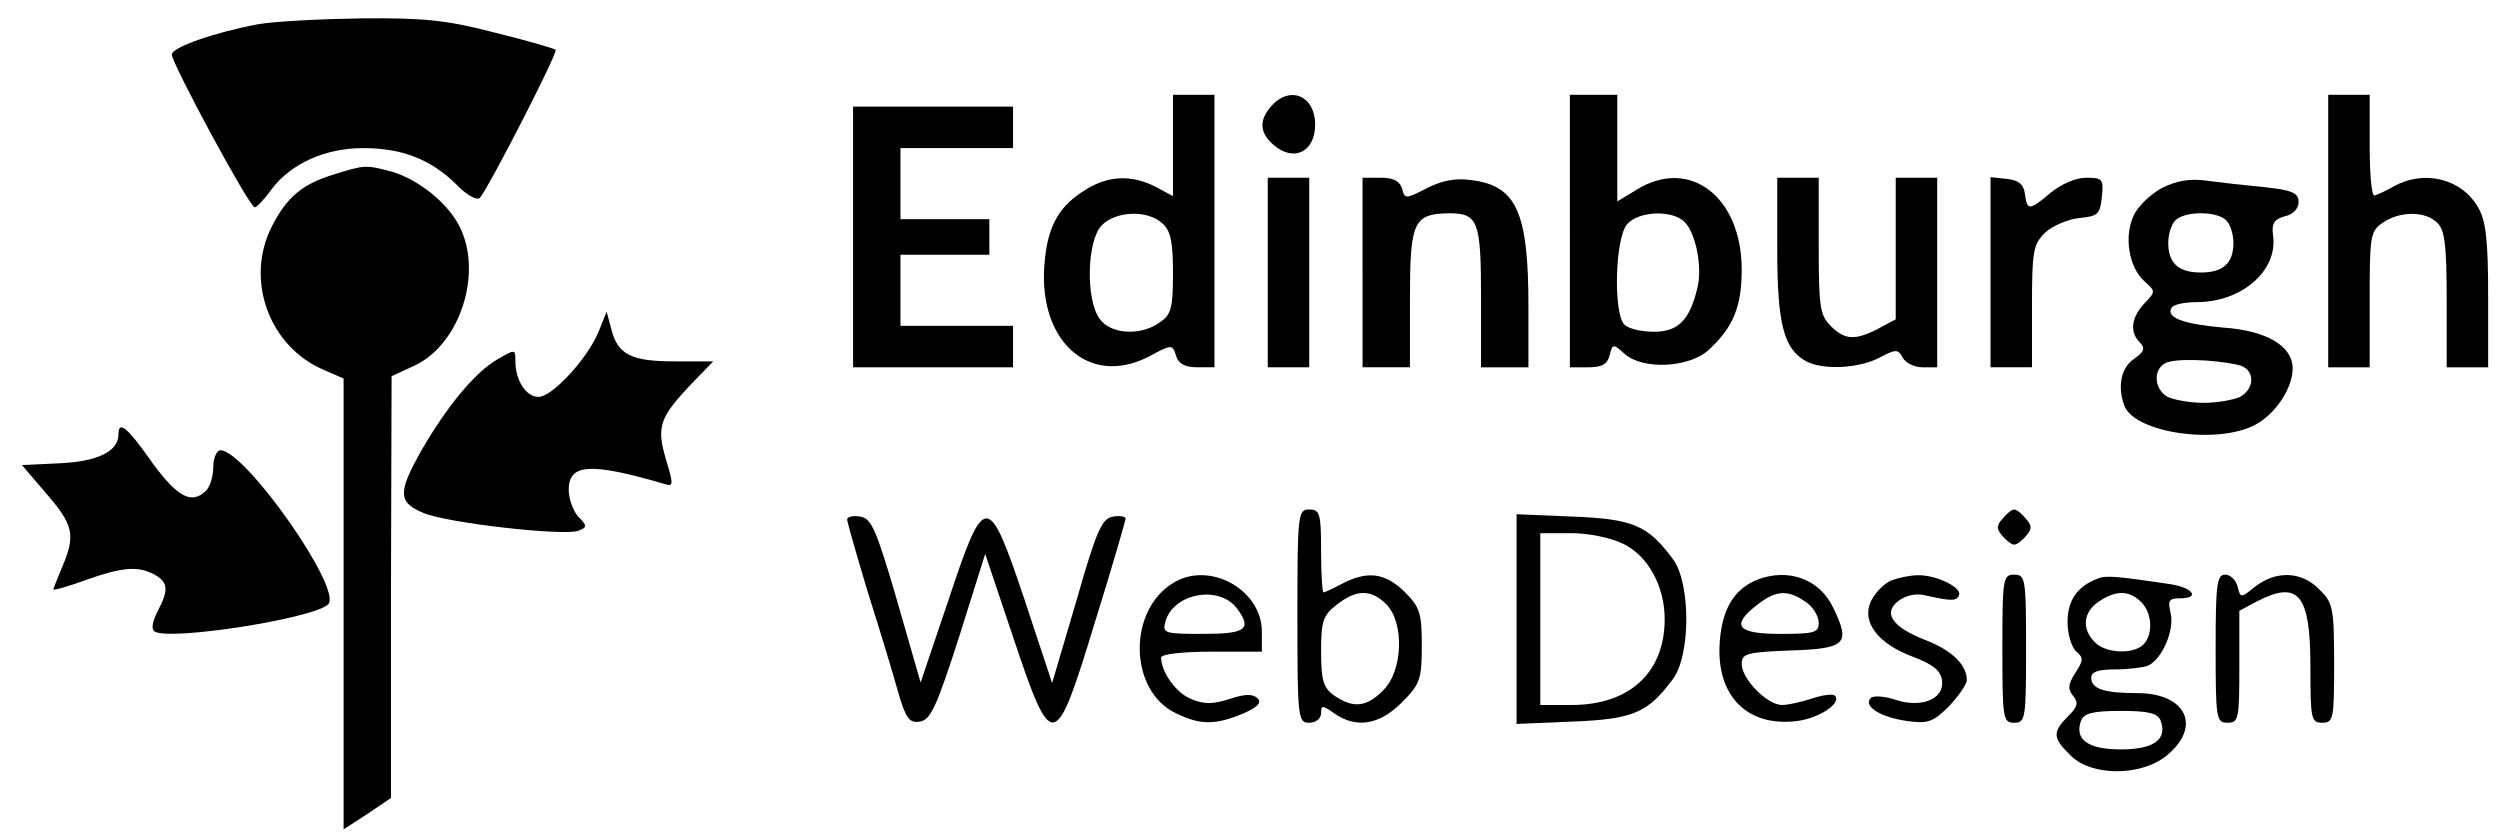 <?xml version="1.0" standalone="no"?>
<!DOCTYPE svg PUBLIC "-//W3C//DTD SVG 20010904//EN"
 "http://www.w3.org/TR/2001/REC-SVG-20010904/DTD/svg10.dtd">
<svg version="1.0" xmlns="http://www.w3.org/2000/svg"
 width="422pt" height="141pt" viewBox="0 0 422 141"
 preserveAspectRatio="xMidYMid meet">

<g transform="translate(0,141) scale(0.1,-0.1)"
fill="#000000" stroke="none">
<path d="M435 1369 c-74 -14 -145 -39 -145 -51 0 -15 131 -258 140 -258 3 0
16 13 28 30 33 44 91 70 155 70 66 0 114 -19 157 -61 17 -18 35 -28 40 -23 15
17 132 245 128 250 -3 2 -49 16 -103 29 -80 21 -120 25 -224 24 -69 -1 -148
-5 -176 -10z"/>
<path d="M1980 1165 l0 -86 -30 16 c-39 20 -79 19 -117 -5 -43 -26 -63 -58
-69 -116 -16 -136 72 -219 175 -166 39 21 40 21 46 2 4 -14 15 -20 36 -20 l29
0 0 230 0 230 -35 0 -35 0 0 -85z m-18 -132 c14 -12 18 -31 18 -84 0 -59 -3
-70 -22 -83 -33 -24 -84 -20 -102 6 -24 34 -21 133 4 158 24 24 77 26 102 3z"/>
<path d="M2147 1232 c-22 -24 -21 -45 1 -65 35 -32 72 -14 72 33 0 48 -42 66
-73 32z"/>
<path d="M2650 1020 l0 -230 31 0 c23 0 32 5 36 20 5 20 6 20 25 3 31 -28 110
-24 143 7 41 38 55 73 55 135 0 123 -88 190 -177 135 l-33 -20 0 90 0 90 -40
0 -40 0 0 -230z m194 15 c19 -20 30 -77 21 -112 -13 -53 -32 -73 -73 -73 -21
0 -43 5 -50 12 -19 19 -16 147 5 170 20 22 76 24 97 3z"/>
<path d="M3930 1020 l0 -230 35 0 35 0 0 114 c0 107 1 116 22 130 29 20 72 20
92 0 13 -12 16 -39 16 -130 l0 -114 35 0 35 0 0 121 c0 95 -4 127 -17 149 -28
49 -92 64 -143 35 -14 -8 -28 -14 -32 -15 -5 0 -8 38 -8 85 l0 85 -35 0 -35 0
0 -230z"/>
<path d="M1440 1010 l0 -220 135 0 135 0 0 35 0 35 -95 0 -95 0 0 60 0 60 75
0 75 0 0 30 0 30 -75 0 -75 0 0 60 0 60 95 0 95 0 0 35 0 35 -135 0 -135 0 0
-220z"/>
<path d="M562 1115 c-52 -16 -78 -38 -103 -87 -46 -90 -5 -204 89 -243 l32
-14 0 -381 0 -380 40 26 40 27 0 356 1 356 39 18 c77 36 116 158 75 236 -20
39 -69 78 -113 91 -45 12 -46 12 -100 -5z"/>
<path d="M2140 950 l0 -160 35 0 35 0 0 160 0 160 -35 0 -35 0 0 -160z"/>
<path d="M2300 950 l0 -160 40 0 40 0 0 116 c0 130 6 143 66 144 49 0 54 -13
54 -142 l0 -118 40 0 40 0 0 103 c0 159 -20 204 -97 213 -26 4 -50 -1 -75 -14
-35 -18 -37 -18 -41 -1 -4 13 -14 19 -36 19 l-31 0 0 -160z"/>
<path d="M3000 990 c0 -128 11 -169 49 -190 29 -15 88 -12 123 6 28 15 32 15
40 0 5 -9 20 -16 33 -16 l25 0 0 160 0 160 -35 0 -35 0 0 -120 0 -119 -30 -16
c-39 -20 -56 -19 -80 5 -18 18 -20 33 -20 135 l0 115 -35 0 -35 0 0 -120z"/>
<path d="M3360 951 l0 -161 35 0 35 0 0 103 c0 94 2 105 23 125 12 11 38 22
57 24 31 3 35 6 38 36 3 30 1 32 -27 32 -17 0 -42 -11 -59 -25 -37 -31 -40
-31 -44 -2 -2 16 -11 23 -30 25 l-28 3 0 -160z"/>
<path d="M3650 1093 c-19 -10 -41 -31 -48 -46 -17 -35 -9 -88 18 -112 19 -17
19 -17 -1 -38 -22 -24 -24 -48 -7 -65 10 -10 7 -16 -10 -28 -22 -15 -28 -47
-16 -79 18 -46 157 -66 221 -32 34 18 63 62 63 95 0 38 -44 64 -117 69 -68 6
-98 17 -87 34 3 5 22 9 42 9 76 0 137 53 129 112 -3 21 2 28 20 33 14 3 23 13
23 24 0 15 -10 20 -57 25 -32 3 -76 8 -98 11 -28 4 -51 0 -75 -12z m108 -55
c7 -7 12 -24 12 -38 0 -34 -17 -50 -55 -50 -38 0 -55 16 -55 50 0 14 5 31 12
38 16 16 70 16 86 0z m20 -244 c28 -6 30 -39 3 -54 -11 -5 -38 -10 -61 -10
-23 0 -50 5 -61 10 -23 13 -25 46 -4 57 14 8 78 7 123 -3z"/>
<path d="M1010 849 c-19 -45 -78 -109 -101 -109 -21 0 -39 28 -39 60 0 21 0
21 -31 3 -38 -22 -86 -81 -128 -154 -40 -71 -39 -87 4 -105 41 -17 236 -39
261 -30 15 6 16 8 0 24 -9 10 -16 31 -16 45 0 44 35 47 162 10 15 -5 15 -1 2
42 -16 55 -11 70 44 128 l36 37 -65 0 c-73 0 -96 11 -107 54 l-8 30 -14 -35z"/>
<path d="M200 677 c0 -29 -35 -46 -99 -49 l-64 -3 41 -48 c46 -53 50 -70 27
-124 -8 -19 -15 -37 -15 -38 0 -2 25 5 55 16 62 22 88 24 116 9 23 -13 24 -26
5 -62 -9 -18 -11 -30 -5 -34 26 -16 269 22 293 46 25 25 -140 260 -182 260 -6
0 -12 -13 -12 -28 0 -15 -5 -33 -12 -40 -24 -24 -48 -12 -91 47 -42 60 -57 72
-57 48z"/>
<path d="M2190 370 c0 -173 1 -180 20 -180 11 0 20 7 20 16 0 14 2 14 22 0 37
-26 76 -20 114 18 31 31 34 39 34 96 0 55 -3 65 -29 91 -33 32 -62 36 -105 14
-15 -8 -30 -15 -32 -15 -2 0 -4 32 -4 70 0 63 -2 70 -20 70 -19 0 -20 -7 -20
-180z m150 20 c31 -31 28 -113 -5 -145 -28 -29 -51 -31 -83 -9 -18 13 -22 25
-22 74 0 51 3 61 26 79 33 26 58 27 84 1z"/>
<path d="M3380 534 c-11 -12 -10 -18 3 -32 16 -15 18 -15 34 0 13 14 14 20 3
32 -7 9 -16 16 -20 16 -4 0 -13 -7 -20 -16z"/>
<path d="M1430 533 c0 -4 16 -60 35 -123 20 -63 43 -139 51 -168 13 -45 19
-53 37 -50 18 3 28 25 66 143 l44 140 47 -140 c66 -197 71 -196 138 24 29 93
52 172 52 176 0 3 -10 5 -21 3 -19 -3 -28 -23 -62 -142 l-41 -139 -46 139
c-62 185 -68 185 -129 1 l-47 -139 -40 139 c-35 120 -43 138 -62 141 -12 2
-22 0 -22 -5z"/>
<path d="M2560 365 l0 -177 95 4 c102 4 127 15 169 72 30 40 30 162 0 202 -42
57 -67 68 -169 72 l-95 4 0 -177z m180 127 c42 -20 70 -72 70 -127 0 -90 -59
-145 -157 -145 l-53 0 0 145 0 145 53 0 c29 0 67 -8 87 -18z"/>
<path d="M1982 427 c-79 -46 -77 -183 3 -221 41 -20 66 -20 112 -1 26 11 33
19 26 26 -8 8 -21 8 -48 -1 -28 -9 -43 -9 -64 0 -26 10 -51 46 -51 70 0 6 38
10 85 10 l85 0 0 34 c0 70 -87 119 -148 83z m106 -44 c26 -35 15 -43 -57 -43
-65 0 -69 1 -64 20 13 49 91 63 121 23z"/>
<path d="M2965 431 c-38 -16 -58 -49 -62 -104 -7 -91 46 -145 131 -134 38 5
76 31 63 43 -3 3 -20 1 -38 -5 -18 -6 -41 -11 -51 -11 -25 0 -68 44 -68 69 0
18 8 20 82 23 94 3 102 11 73 71 -23 50 -77 69 -130 48z m83 -37 c12 -8 22
-24 22 -35 0 -17 -7 -19 -65 -19 -73 0 -84 14 -39 49 32 25 52 26 82 5z"/>
<path d="M3192 430 c-12 -5 -27 -21 -34 -35 -16 -35 12 -72 72 -94 32 -12 46
-23 48 -39 5 -32 -35 -48 -79 -33 -18 6 -37 7 -41 3 -14 -14 17 -33 61 -39 35
-5 44 -2 71 25 16 17 30 37 30 44 0 26 -26 51 -71 68 -56 22 -71 46 -44 66 12
9 30 13 45 9 45 -10 53 -10 57 1 4 13 -40 34 -70 33 -12 0 -32 -4 -45 -9z"/>
<path d="M3380 315 c0 -118 1 -125 20 -125 19 0 20 7 20 125 0 118 -1 125 -20
125 -19 0 -20 -7 -20 -125z"/>
<path d="M3540 433 c-34 -13 -50 -37 -50 -73 0 -21 7 -43 15 -50 12 -10 12
-15 -2 -36 -12 -19 -13 -27 -4 -38 10 -12 8 -19 -8 -35 -27 -27 -26 -37 4 -66
35 -36 121 -36 164 1 58 49 30 104 -51 104 -56 0 -78 7 -78 26 0 10 12 14 39
14 22 0 47 3 56 6 24 10 46 60 39 89 -5 21 -3 25 15 25 36 0 23 18 -16 24 -94
14 -109 15 -123 9z m74 -39 c19 -18 21 -55 4 -72 -17 -17 -64 -15 -82 4 -22
22 -20 50 6 68 29 20 52 20 72 0z m33 -200 c12 -32 -11 -49 -67 -49 -56 0 -79
17 -67 49 5 12 20 16 67 16 47 0 62 -4 67 -16z"/>
<path d="M3740 315 c0 -118 1 -125 20 -125 19 0 20 7 20 95 l0 94 30 16 c70
36 90 12 90 -111 0 -87 1 -94 20 -94 19 0 20 7 20 100 0 94 -2 103 -25 125
-30 31 -73 32 -108 5 -25 -20 -25 -20 -30 0 -3 11 -12 20 -21 20 -14 0 -16
-17 -16 -125z"/>
</g>
</svg>
